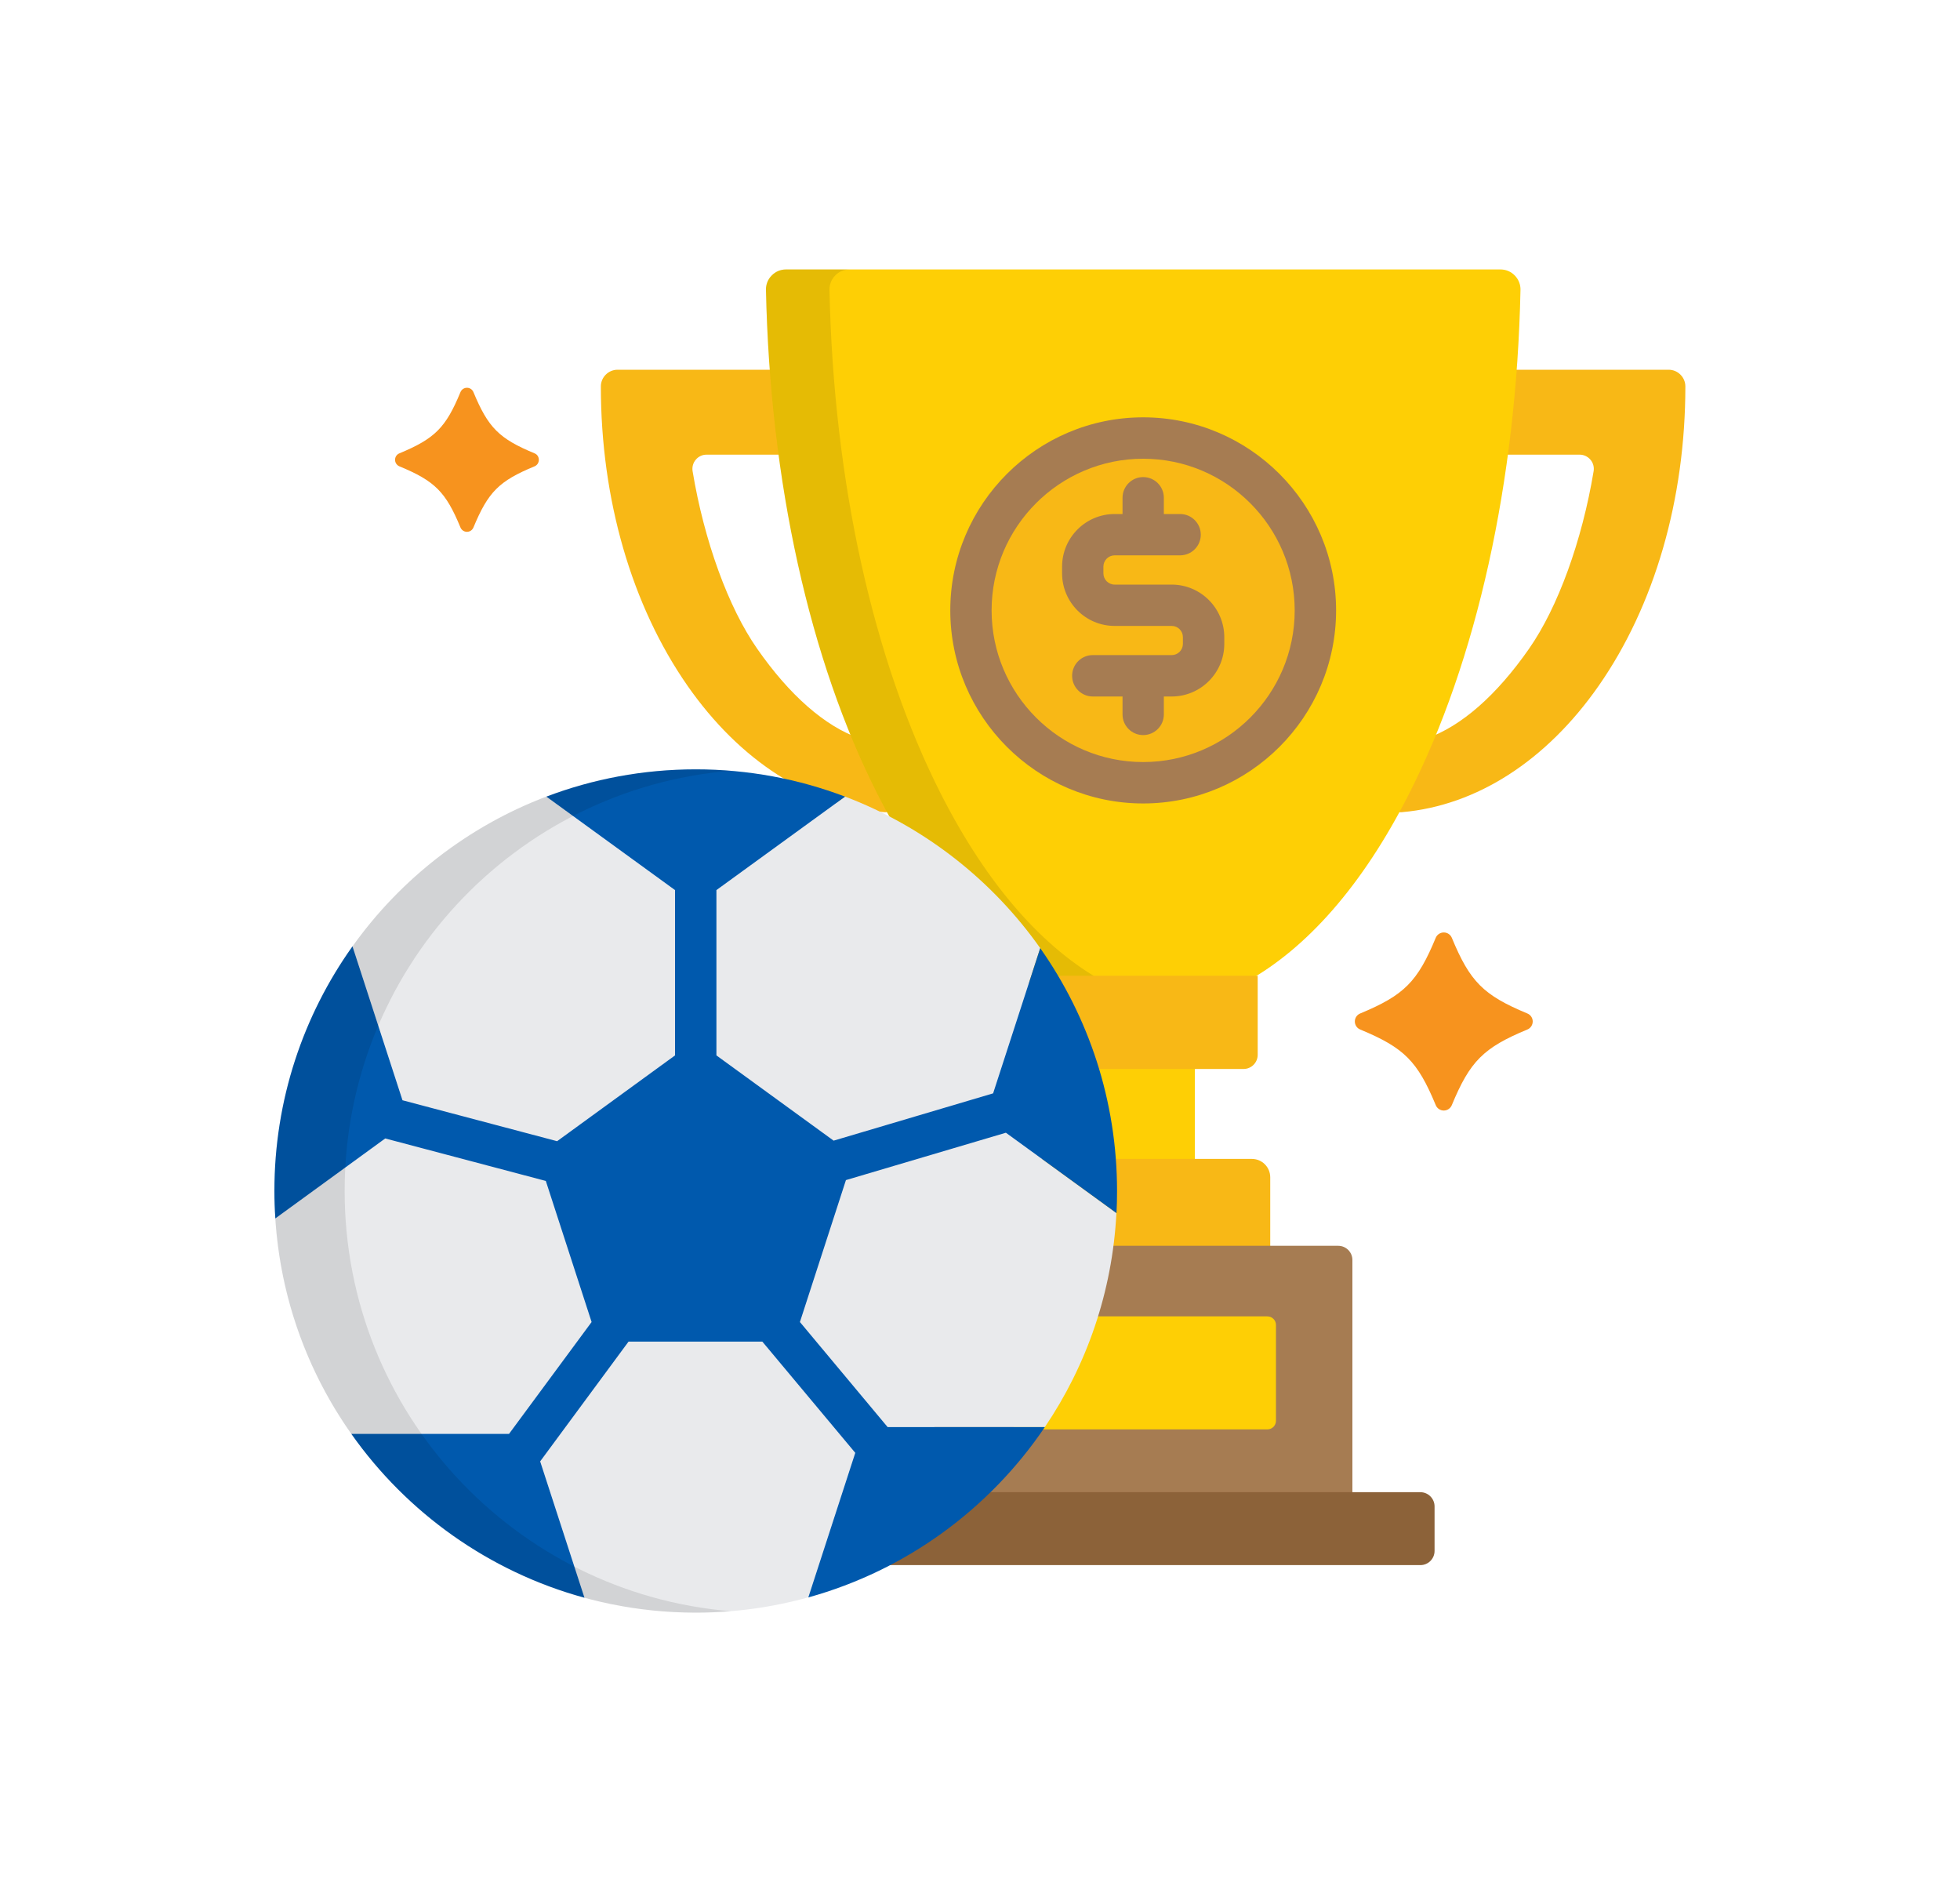 <svg width="25" height="24" viewBox="0 0 25 24" fill="none" xmlns="http://www.w3.org/2000/svg">
<g clip-path="url(#clip0_4364_3092)">
<path d="M15.241 12.443H13.926V14.861H15.241V12.443Z" fill="#FECF05"/>
<path d="M11.292 10.358C11.287 10.358 11.282 10.358 11.277 10.357C10.327 10.274 9.437 9.702 8.77 8.746C8.057 7.723 7.664 6.368 7.664 4.928C7.664 4.811 7.76 4.715 7.877 4.715H9.897C9.983 4.715 10.056 4.781 10.063 4.867C10.083 5.117 10.109 5.367 10.14 5.612C10.146 5.659 10.131 5.706 10.099 5.742C10.068 5.778 10.022 5.798 9.975 5.798H9.012C8.959 5.798 8.909 5.821 8.875 5.862C8.84 5.902 8.826 5.956 8.834 6.008C8.982 6.899 9.29 7.746 9.658 8.273C10.071 8.866 10.521 9.26 10.96 9.415C11.002 9.43 11.037 9.462 11.056 9.503C11.113 9.627 11.172 9.705 11.234 9.787C11.29 9.861 11.349 9.938 11.409 10.057C11.419 10.077 11.429 10.096 11.439 10.115C11.467 10.169 11.463 10.234 11.43 10.284C11.399 10.331 11.347 10.358 11.292 10.358Z" fill="#F8B816"/>
<path d="M17.869 10.358C17.814 10.358 17.762 10.331 17.731 10.284C17.698 10.234 17.694 10.169 17.722 10.115C17.732 10.096 17.742 10.076 17.752 10.057C17.812 9.939 17.87 9.861 17.927 9.787C17.989 9.705 18.048 9.627 18.105 9.503C18.124 9.462 18.158 9.43 18.201 9.415C18.64 9.26 19.09 8.866 19.503 8.273C19.871 7.746 20.179 6.899 20.327 6.008C20.335 5.956 20.321 5.902 20.286 5.862C20.252 5.822 20.202 5.798 20.149 5.798H19.186C19.138 5.798 19.093 5.778 19.061 5.742C19.03 5.706 19.015 5.659 19.021 5.612C19.052 5.367 19.078 5.117 19.098 4.867C19.105 4.781 19.177 4.715 19.264 4.715H21.284C21.401 4.715 21.497 4.811 21.497 4.928C21.497 6.368 21.104 7.724 20.391 8.746C19.724 9.702 18.834 10.274 17.884 10.357C17.879 10.358 17.874 10.358 17.869 10.358Z" fill="#F8B816"/>
<path d="M19.321 3.513C19.273 3.463 19.207 3.436 19.138 3.436H10.026C9.957 3.436 9.891 3.463 9.843 3.513C9.794 3.562 9.768 3.629 9.77 3.697C9.821 6.141 10.328 8.427 11.195 10.132C11.782 11.286 12.498 12.1 13.282 12.528H15.882C16.666 12.101 17.382 11.286 17.968 10.132C18.836 8.427 19.343 6.141 19.394 3.697C19.396 3.629 19.369 3.562 19.321 3.513Z" fill="#FECF05"/>
<path opacity="0.1" d="M14.094 12.528C13.309 12.101 12.593 11.286 12.005 10.132C11.138 8.427 10.631 6.141 10.58 3.697C10.578 3.629 10.605 3.562 10.653 3.513C10.701 3.463 10.767 3.436 10.836 3.436H10.026C9.957 3.436 9.891 3.463 9.843 3.513C9.794 3.562 9.768 3.629 9.77 3.697C9.821 6.141 10.328 8.427 11.195 10.132C11.782 11.286 12.498 12.1 13.282 12.528H14.094Z" fill="black"/>
<path d="M16.202 15.961V15.014C16.202 14.884 16.098 14.779 15.968 14.779H13.199C13.07 14.779 12.965 14.884 12.965 15.014V15.961H16.202Z" fill="#F8B816"/>
<path d="M17.25 19.101V16.068C17.25 15.968 17.169 15.887 17.069 15.887H12.099C11.999 15.887 11.918 15.968 11.918 16.068V19.101H17.25Z" fill="#A67C52"/>
<path d="M18.298 19.778C18.298 19.878 18.217 19.959 18.117 19.959H11.052C10.953 19.959 10.871 19.878 10.871 19.778V19.21C10.871 19.111 10.953 19.029 11.052 19.029H18.117C18.217 19.029 18.298 19.111 18.298 19.21V19.778H18.298Z" fill="#8C6239"/>
<path d="M16.275 18.119C16.275 18.179 16.226 18.228 16.166 18.228H13.003C12.943 18.228 12.895 18.179 12.895 18.119V16.896C12.895 16.836 12.943 16.787 13.003 16.787H16.166C16.226 16.787 16.275 16.836 16.275 16.896V18.119Z" fill="#FECF05"/>
<path d="M13.125 12.443V13.452C13.125 13.551 13.206 13.632 13.305 13.632H15.862C15.961 13.632 16.042 13.551 16.042 13.452V12.443H13.125Z" fill="#F8B816"/>
<path d="M16.78 7.784C16.78 8.998 15.796 9.982 14.583 9.982C13.37 9.982 12.387 8.998 12.387 7.784C12.387 6.57 13.37 5.586 14.583 5.586C15.796 5.586 16.78 6.57 16.78 7.784Z" fill="#F8B816"/>
<path d="M14.581 10.246C13.225 10.246 12.121 9.141 12.121 7.784C12.121 6.427 13.225 5.322 14.581 5.322C15.938 5.322 17.042 6.427 17.042 7.784C17.042 9.141 15.938 10.246 14.581 10.246ZM14.581 5.85C13.516 5.85 12.648 6.717 12.648 7.784C12.648 8.851 13.516 9.718 14.581 9.718C15.647 9.718 16.514 8.851 16.514 7.784C16.514 6.717 15.647 5.85 14.581 5.85Z" fill="#A67C52"/>
<path d="M14.945 7.455H14.217C14.138 7.455 14.074 7.39 14.074 7.311V7.226C14.074 7.147 14.138 7.082 14.217 7.082H15.052C15.198 7.082 15.316 6.964 15.316 6.819C15.316 6.673 15.198 6.555 15.052 6.555H14.845V6.348C14.845 6.202 14.727 6.084 14.581 6.084C14.436 6.084 14.318 6.202 14.318 6.348V6.555H14.217C13.848 6.555 13.547 6.856 13.547 7.226V7.311C13.547 7.681 13.848 7.982 14.217 7.982H14.945C15.024 7.982 15.088 8.046 15.088 8.125V8.211C15.088 8.29 15.024 8.354 14.945 8.354H13.939C13.793 8.354 13.675 8.472 13.675 8.618C13.675 8.764 13.793 8.882 13.939 8.882H14.318V9.111C14.318 9.256 14.436 9.374 14.581 9.374C14.727 9.374 14.845 9.256 14.845 9.111V8.882H14.945C15.315 8.882 15.616 8.581 15.616 8.211V8.125C15.615 7.756 15.315 7.455 14.945 7.455Z" fill="#A67C52"/>
<path d="M12.566 14.253L13.268 12.091C12.654 11.221 11.789 10.542 10.778 10.158L8.874 11.543L6.969 10.158C5.968 10.539 5.109 11.21 4.496 12.069L5.22 14.296L3.512 15.537C3.577 16.556 3.926 17.498 4.481 18.285H6.776L7.454 20.375C7.907 20.498 8.382 20.565 8.874 20.565C9.371 20.565 9.853 20.497 10.31 20.37L11.015 18.199H13.327C13.859 17.413 14.188 16.478 14.24 15.47L12.566 14.253Z" fill="#E9EAEC"/>
<path d="M12.83 14.445L14.241 15.47C14.246 15.377 14.248 15.283 14.248 15.188C14.248 14.035 13.885 12.967 13.268 12.091L12.667 13.943L10.633 14.546L9.138 13.459V11.351L10.779 10.159C10.187 9.934 9.545 9.811 8.874 9.811C8.203 9.811 7.561 9.934 6.969 10.159L8.61 11.351V13.459L7.106 14.553L5.134 14.031L4.496 12.068C3.869 12.948 3.5 14.025 3.5 15.188C3.5 15.306 3.504 15.422 3.512 15.538L4.914 14.518L6.962 15.06L7.546 16.859L6.493 18.285H4.481C5.19 19.291 6.236 20.042 7.455 20.375L6.89 18.636L8.017 17.109H9.724L10.909 18.527L10.31 20.371C11.556 20.026 12.62 19.244 13.327 18.199H11.322L10.203 16.859L10.79 15.049L12.83 14.445Z" fill="#0059AD"/>
<path d="M18.416 14.162C18.371 14.162 18.33 14.135 18.313 14.093C18.081 13.533 17.91 13.361 17.35 13.129C17.308 13.112 17.281 13.071 17.281 13.026C17.281 12.981 17.308 12.941 17.35 12.924C17.91 12.691 18.081 12.52 18.313 11.959C18.33 11.918 18.371 11.891 18.416 11.891C18.46 11.891 18.501 11.918 18.518 11.959C18.75 12.52 18.921 12.691 19.481 12.924C19.523 12.941 19.55 12.981 19.55 13.026C19.55 13.071 19.523 13.112 19.481 13.129C18.921 13.361 18.75 13.533 18.518 14.093C18.501 14.135 18.46 14.162 18.416 14.162Z" fill="#F7931E"/>
<path d="M5.956 6.782C5.92 6.782 5.887 6.76 5.873 6.726C5.686 6.273 5.547 6.134 5.095 5.947C5.061 5.933 5.039 5.9 5.039 5.864C5.039 5.827 5.061 5.794 5.095 5.781C5.547 5.593 5.686 5.454 5.873 5.001C5.887 4.967 5.92 4.945 5.956 4.945C5.993 4.945 6.025 4.967 6.039 5.001C6.227 5.454 6.365 5.593 6.818 5.781C6.852 5.794 6.873 5.827 6.873 5.864C6.873 5.9 6.852 5.933 6.818 5.947C6.365 6.134 6.227 6.273 6.039 6.726C6.025 6.76 5.993 6.782 5.956 6.782Z" fill="#F7931E"/>
<path opacity="0.1" d="M4.396 15.188C4.396 12.369 6.563 10.057 9.322 9.829C9.174 9.817 9.025 9.811 8.874 9.811C5.906 9.811 3.5 12.218 3.5 15.188C3.5 18.158 5.906 20.565 8.874 20.565C9.025 20.565 9.174 20.559 9.322 20.547C6.563 20.319 4.396 18.007 4.396 15.188Z" fill="black"/>
</g>
<defs>
<clipPath id="clip0_4364_3092">
<rect width="18" height="18" fill="white" transform="translate(3.5 3)"/>
</clipPath>
</defs>
</svg>
